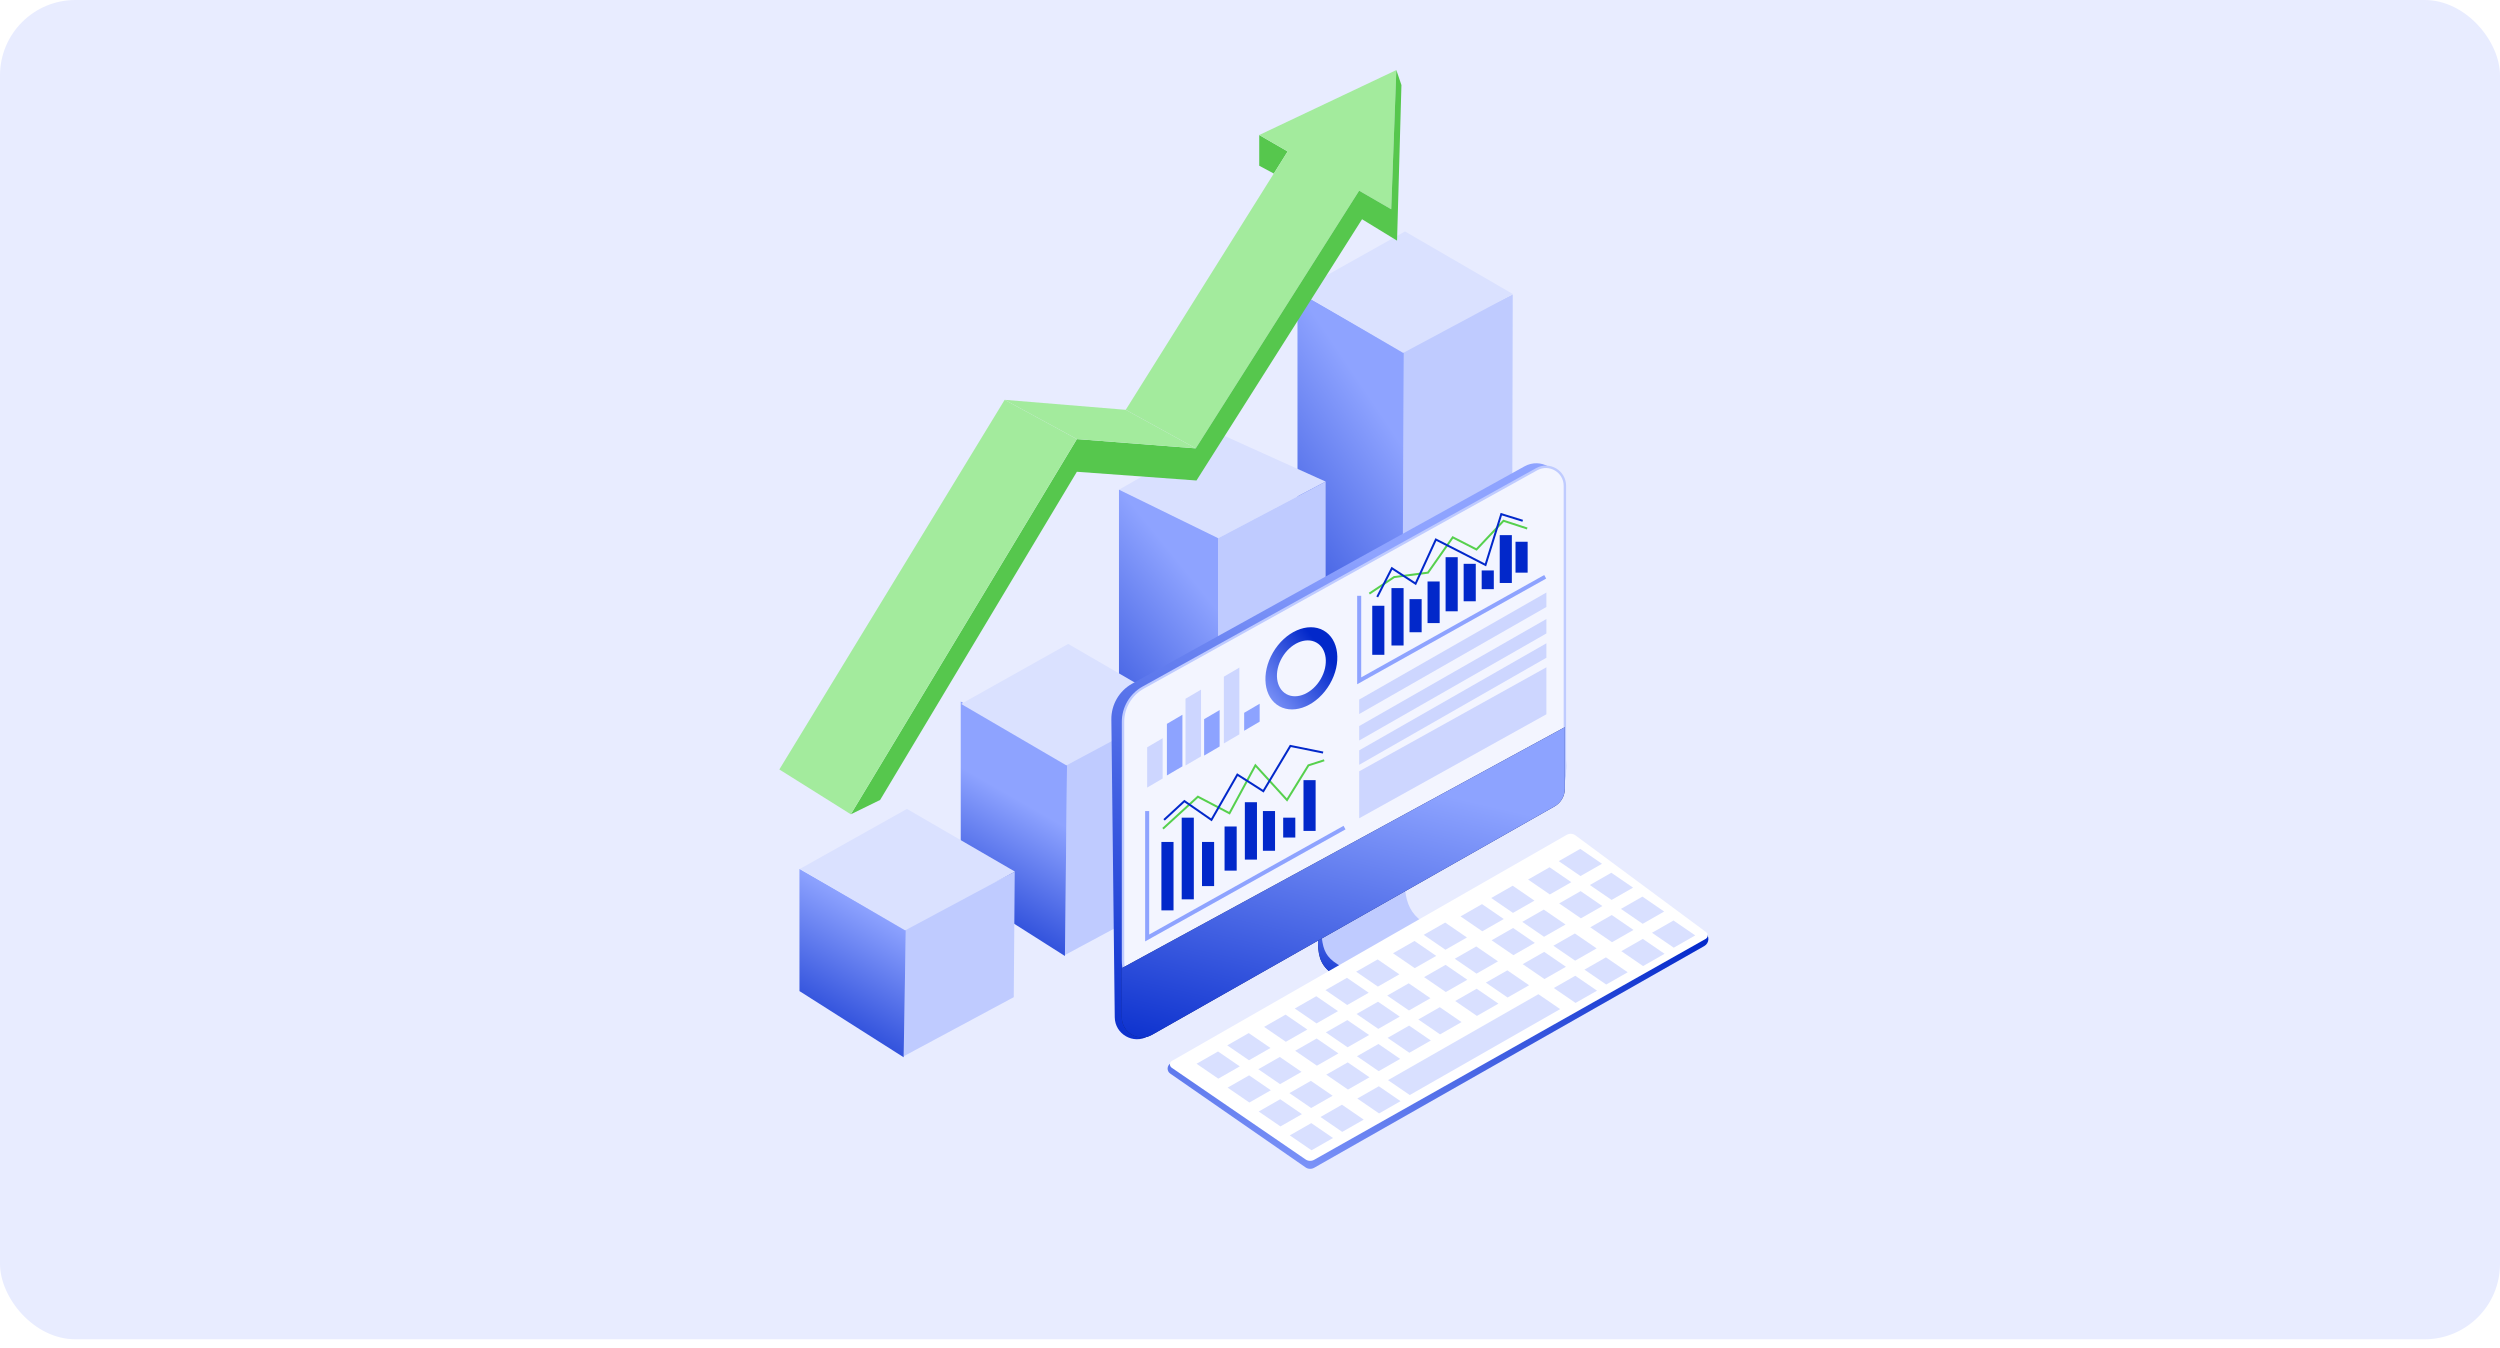 <svg width="280" height="151" viewBox="0 0 280 151" fill="none" xmlns="http://www.w3.org/2000/svg">
<rect width="280" height="150" rx="8.449" fill="#E8ECFF"/>
<path d="M169.317 80.886L169.427 32.977L156.973 39.111V87.513L169.317 80.886Z" fill="#BFCBFF"/>
<path d="M145.322 32.654L157.226 39.458L156.988 87.554L145.322 80.142V32.654Z" fill="#DAE1FF"/>
<path d="M145.322 32.654L157.226 39.458L156.988 87.554L145.322 80.142V32.654Z" fill="url(#paint0_linear_1089_18293)"/>
<path d="M157.356 25.923L145.365 32.644L157.156 39.527L169.455 32.942L157.356 25.923Z" fill="#DAE1FF"/>
<path d="M136.435 48.5L125.325 54.842L136.435 60.279L148.471 53.936L136.435 48.5Z" fill="#D9E0FF"/>
<path d="M148.471 53.937L136.435 60.279V97.427L148.471 91.085V53.937Z" fill="#BFCBFF"/>
<path d="M125.324 54.841L136.434 60.277V97.425L125.324 91.083V54.841Z" fill="#DAE1FF"/>
<path d="M125.324 54.841L136.434 60.277V97.425L125.324 91.083V54.841Z" fill="url(#paint1_linear_1089_18293)"/>
<path d="M131.601 100.343L131.711 79.242L119.256 85.376V106.971L131.601 100.343Z" fill="#BFCBFF"/>
<path d="M107.605 78.573L119.51 85.377L119.272 107.072L107.605 99.66V78.573Z" fill="#DAE1FF"/>
<path d="M107.605 78.573L119.51 85.377L119.272 107.072L107.605 99.66V78.573Z" fill="url(#paint2_linear_1089_18293)"/>
<path d="M119.637 72.12L107.646 78.841L119.437 85.725L131.736 79.139L119.637 72.12Z" fill="#DAE1FF"/>
<path d="M113.54 111.684L113.65 97.653L101.195 103.788V118.312L113.54 111.684Z" fill="#BFCBFF"/>
<path d="M89.543 97.331L101.447 104.134L101.209 118.414L89.543 111.002V97.331Z" fill="#DAE1FF"/>
<path d="M89.543 97.331L101.447 104.134L101.209 118.414L89.543 111.002V97.331Z" fill="url(#paint3_linear_1089_18293)"/>
<path d="M101.575 90.599L89.584 97.32L101.375 104.204L113.674 97.618L101.575 90.599Z" fill="#DAE1FF"/>
<path d="M152.439 109.278L161.594 104.113V105.273L152.655 110.648L152.439 109.278Z" fill="#0F2170"/>
<path d="M152.439 109.278L161.594 104.113V105.273L152.655 110.648L152.439 109.278Z" fill="url(#paint4_linear_1089_18293)"/>
<path d="M147.73 102.683L157.069 97.789C156.77 101.436 156.392 103.631 160.516 104.535L152.653 110.648C147.13 108.706 147.483 107.486 147.73 102.683Z" fill="#0F2170"/>
<path d="M147.73 102.683L157.069 97.789C156.77 101.436 156.392 103.631 160.516 104.535L152.653 110.648C147.13 108.706 147.483 107.486 147.73 102.683Z" fill="url(#paint5_linear_1089_18293)"/>
<path d="M147.807 102.532L157.392 97.367C157.111 100.771 157.715 103.27 161.593 104.113L152.438 109.278C147.734 107.319 148.237 106.748 147.807 102.532Z" fill="#BFCBFF"/>
<path d="M124.472 80.581C124.453 78.916 125.35 77.375 126.806 76.568L170.748 52.229C172.538 51.237 174.74 52.505 174.781 54.551L175.406 85.749C175.45 87.902 174.313 89.907 172.443 90.977L128.579 116.064C126.929 117.007 124.874 115.83 124.852 113.93L124.472 80.581Z" fill="url(#paint6_linear_1089_18293)"/>
<path d="M125.778 80.85C125.778 79.254 126.644 77.784 128.039 77.009L172.105 52.553C173.524 51.766 175.267 52.792 175.267 54.414V86.424C175.267 87.994 174.428 89.446 173.067 90.23L134.4 112.508C130.566 114.717 125.778 111.95 125.778 107.525V80.85Z" fill="#F3F5FF" stroke="#BFCBFF" stroke-width="0.272"/>
<path d="M125.643 108.436L175.26 81.445V88.346C175.26 89.16 174.822 89.913 174.113 90.315L129.024 115.898C127.515 116.754 125.643 115.664 125.643 113.929V108.436Z" fill="#0F2170"/>
<path d="M125.643 108.436L175.26 81.445V88.346C175.26 89.16 174.822 89.913 174.113 90.315L129.024 115.898C127.515 116.754 125.643 115.664 125.643 113.929V108.436Z" fill="url(#paint7_linear_1089_18293)"/>
<path d="M152.229 81.318L173.196 69.328V70.947L152.229 82.937V81.318Z" fill="#CDD6FF"/>
<path d="M152.229 84.038L173.196 72.048V73.667L152.229 85.657V84.038Z" fill="#CDD6FF"/>
<path d="M152.229 78.352L173.196 66.361V67.98L152.229 79.971V78.352Z" fill="#CDD6FF"/>
<path d="M152.229 86.387L173.196 74.737V79.999L152.229 91.648V86.387Z" fill="#CDD6FF"/>
<path d="M137.072 75.787L138.809 74.768V82.246L137.072 83.266V75.787Z" fill="#CDD6FF"/>
<path d="M130.693 81.072L132.43 80.052V85.831L130.693 86.85V81.072Z" fill="#8DA3FF"/>
<path d="M132.777 78.259L134.514 77.239V84.718L132.777 85.737V78.259Z" fill="#CDD6FF"/>
<path d="M128.482 83.698L130.219 82.678V87.189L128.482 88.209V83.698Z" fill="#CDD6FF"/>
<path d="M134.861 80.546L136.598 79.526V83.606L134.861 84.625V80.546Z" fill="#8DA3FF"/>
<path d="M139.346 79.835L141.082 78.815V80.824L139.346 81.844V79.835Z" fill="#8DA3FF"/>
<path d="M148.935 76.624C147.571 78.97 145.042 80.079 143.285 79.101C141.529 78.124 141.21 75.429 142.574 73.083C143.937 70.737 146.467 69.628 148.224 70.606C149.98 71.584 150.299 74.278 148.935 76.624ZM143.592 73.65C142.665 75.245 142.882 77.077 144.076 77.741C145.27 78.406 146.99 77.652 147.917 76.057C148.844 74.462 148.627 72.63 147.433 71.966C146.239 71.301 144.519 72.055 143.592 73.65Z" fill="url(#paint8_linear_1089_18293)"/>
<path d="M130.756 94.298V101.962" stroke="#0228CA" stroke-width="1.358"/>
<path d="M133.029 91.579L133.029 100.726" stroke="#0228CA" stroke-width="1.358"/>
<path d="M135.303 94.298L135.303 99.242" stroke="#0228CA" stroke-width="1.358"/>
<path d="M137.83 92.567L137.83 97.511" stroke="#0228CA" stroke-width="1.358"/>
<path d="M140.102 89.848L140.102 96.276" stroke="#0228CA" stroke-width="1.358"/>
<path d="M144.396 91.579L144.396 93.804" stroke="#0228CA" stroke-width="1.358"/>
<path d="M142.125 90.837L142.125 95.287" stroke="#0228CA" stroke-width="1.358"/>
<path d="M146.67 87.376L146.67 93.062" stroke="#0228CA" stroke-width="1.358"/>
<path d="M130.25 92.814L134.166 89.23L137.702 91.084L140.607 85.719L144.144 89.6L146.544 85.719L148.312 85.15" stroke="#56D04D" stroke-width="0.226"/>
<path d="M130.377 91.826L132.651 89.724L135.682 91.826L138.587 86.758L141.492 88.612L144.524 83.544L148.186 84.286" stroke="#0228CA" stroke-width="0.226"/>
<path d="M128.482 90.837V105.052L150.586 92.691" stroke="#8EA3FF" stroke-width="0.453"/>
<path d="M154.371 67.846V73.338" stroke="#0228CA" stroke-width="1.358"/>
<path d="M156.523 65.868L156.523 72.296" stroke="#0228CA" stroke-width="1.358"/>
<path d="M158.545 67.103L158.545 70.812" stroke="#0228CA" stroke-width="1.358"/>
<path d="M160.564 65.126L160.564 69.786" stroke="#0228CA" stroke-width="1.358"/>
<path d="M162.586 62.406L162.586 68.465" stroke="#0228CA" stroke-width="1.358"/>
<path d="M166.627 63.89L166.627 65.987" stroke="#0228CA" stroke-width="1.358"/>
<path d="M170.416 60.676L170.416 64.137" stroke="#0228CA" stroke-width="1.358"/>
<path d="M164.607 63.148L164.607 67.343" stroke="#0228CA" stroke-width="1.358"/>
<path d="M168.648 59.935L168.648 65.294" stroke="#0228CA" stroke-width="1.358"/>
<path d="M153.365 66.485L156.144 64.631L159.933 64.137L162.712 60.181L165.365 61.541L168.396 58.327L171.048 59.192" stroke="#56D04D" stroke-width="0.226"/>
<path d="M154.25 66.857L155.892 63.643L158.544 65.373L160.818 60.429L163.976 62.036L166.376 63.272L168.144 57.586L170.544 58.328" stroke="#0228CA" stroke-width="0.226"/>
<path d="M152.229 66.733V76.251L173.062 64.601" stroke="#8EA3FF" stroke-width="0.453"/>
<path d="M146.222 130.749L131.064 120.242C130.653 119.957 130.68 119.34 131.114 119.093L175.475 93.838C175.784 93.662 176.168 93.683 176.455 93.893L190.966 104.436C191.499 104.823 191.454 105.63 190.882 105.956L147.186 130.792C146.883 130.964 146.508 130.948 146.222 130.749Z" fill="url(#paint9_linear_1089_18293)"/>
<path d="M146.224 129.857L131.23 119.586C130.955 119.397 130.971 118.985 131.261 118.819L175.465 93.505C175.777 93.326 176.165 93.349 176.454 93.563L191.083 104.397C191.346 104.592 191.322 104.994 191.036 105.155L147.181 129.899C146.88 130.068 146.509 130.052 146.224 129.857Z" fill="white"/>
<g filter="url(#filter0_d_1089_18293)">
<path d="M136.464 117.584L134.058 118.959L136.493 120.628L138.899 119.253L136.464 117.584Z" fill="#D9E0FF"/>
<path d="M150.904 109.335L148.497 110.71L150.932 112.379L153.339 111.005L150.904 109.335Z" fill="#D9E0FF"/>
<path d="M166.032 101.08L163.626 102.455L166.061 104.124L168.468 102.749L166.032 101.08Z" fill="#D9E0FF"/>
<path d="M144.03 113.457L141.624 114.831L144.059 116.5L146.466 115.126L144.03 113.457Z" fill="#D9E0FF"/>
<path d="M158.468 105.208L156.062 106.583L158.497 108.252L160.903 106.877L158.468 105.208Z" fill="#D9E0FF"/>
<path d="M173.597 96.953L171.191 98.328L173.626 99.997L176.032 98.622L173.597 96.953Z" fill="#D9E0FF"/>
<path d="M139.902 115.524L137.495 116.899L139.93 118.568L142.337 117.193L139.902 115.524Z" fill="#D9E0FF"/>
<path d="M154.339 107.274L151.933 108.649L154.368 110.318L156.774 108.944L154.339 107.274Z" fill="#D9E0FF"/>
<path d="M169.468 99.02L167.062 100.394L169.497 102.063L171.903 100.689L169.468 99.02Z" fill="#D9E0FF"/>
<path d="M147.466 111.397L145.06 112.771L147.495 114.44L149.901 113.066L147.466 111.397Z" fill="#D9E0FF"/>
<path d="M161.905 103.147L159.499 104.522L161.934 106.191L164.341 104.817L161.905 103.147Z" fill="#D9E0FF"/>
<path d="M177.032 94.892L174.626 96.267L177.061 97.936L179.468 96.561L177.032 94.892Z" fill="#D9E0FF"/>
</g>
<g filter="url(#filter1_d_1089_18293)">
<path d="M139.945 120.258L137.538 121.633L139.973 123.302L142.38 121.927L139.945 120.258Z" fill="#D9E0FF"/>
<path d="M154.382 112.01L151.976 113.385L154.411 115.054L156.817 113.679L154.382 112.01Z" fill="#D9E0FF"/>
<path d="M169.513 103.754L167.107 105.129L169.542 106.798L171.948 105.423L169.513 103.754Z" fill="#D9E0FF"/>
<path d="M147.509 116.131L145.103 117.506L147.538 119.175L149.944 117.8L147.509 116.131Z" fill="#D9E0FF"/>
<path d="M161.948 107.882L159.542 109.257L161.977 110.926L164.384 109.551L161.948 107.882Z" fill="#D9E0FF"/>
<path d="M177.077 99.626L174.671 101.001L177.106 102.67L179.513 101.296L177.077 99.626Z" fill="#D9E0FF"/>
<path d="M143.382 118.198L140.976 119.573L143.411 121.242L145.817 119.867L143.382 118.198Z" fill="#D9E0FF"/>
<path d="M157.82 109.949L155.413 111.324L157.848 112.993L160.255 111.618L157.82 109.949Z" fill="#D9E0FF"/>
<path d="M172.948 101.694L170.542 103.069L172.977 104.738L175.384 103.363L172.948 101.694Z" fill="#D9E0FF"/>
<path d="M150.947 114.07L148.54 115.445L150.975 117.114L153.382 115.739L150.947 114.07Z" fill="#D9E0FF"/>
<path d="M165.384 105.822L162.978 107.197L165.413 108.866L167.819 107.491L165.384 105.822Z" fill="#D9E0FF"/>
<path d="M180.513 97.566L178.107 98.941L180.542 100.61L182.948 99.236L180.513 97.566Z" fill="#D9E0FF"/>
</g>
<g filter="url(#filter2_d_1089_18293)">
<path d="M143.427 122.933L141.021 124.308L143.456 125.977L145.862 124.602L143.427 122.933Z" fill="#D9E0FF"/>
<path d="M157.864 114.685L155.458 116.059L157.893 117.729L160.3 116.354L157.864 114.685Z" fill="#D9E0FF"/>
<path d="M172.993 106.429L170.587 107.804L173.022 109.473L175.429 108.098L172.993 106.429Z" fill="#D9E0FF"/>
<path d="M150.991 118.806L148.585 120.18L151.02 121.85L153.427 120.475L150.991 118.806Z" fill="#D9E0FF"/>
<path d="M165.431 110.557L163.025 111.932L165.46 113.601L167.866 112.226L165.431 110.557Z" fill="#D9E0FF"/>
<path d="M180.56 102.302L178.153 103.677L180.589 105.346L182.995 103.971L180.56 102.302Z" fill="#D9E0FF"/>
<path d="M146.864 120.873L144.458 122.247L146.893 123.916L149.3 122.542L146.864 120.873Z" fill="#D9E0FF"/>
<path d="M161.302 112.624L158.896 113.999L161.331 115.668L163.737 114.293L161.302 112.624Z" fill="#D9E0FF"/>
<path d="M176.431 104.369L174.025 105.743L176.46 107.413L178.866 106.038L176.431 104.369Z" fill="#D9E0FF"/>
<path d="M154.429 116.745L152.023 118.12L154.458 119.789L156.864 118.414L154.429 116.745Z" fill="#D9E0FF"/>
<path d="M168.866 108.497L166.46 109.871L168.895 111.541L171.302 110.166L168.866 108.497Z" fill="#D9E0FF"/>
<path d="M183.995 100.241L181.589 101.616L184.024 103.285L186.431 101.91L183.995 100.241Z" fill="#D9E0FF"/>
</g>
<g filter="url(#filter3_d_1089_18293)">
<path d="M146.907 125.607L144.501 126.982L146.936 128.651L149.343 127.276L146.907 125.607Z" fill="#D9E0FF"/>
<path d="M176.476 109.104L174.069 110.478L176.505 112.147L178.911 110.773L176.476 109.104Z" fill="#D9E0FF"/>
<path d="M154.472 121.48L152.066 122.854L154.501 124.523L156.907 123.149L154.472 121.48Z" fill="#D9E0FF"/>
<path d="M184.04 104.975L181.634 106.35L184.069 108.019L186.475 106.644L184.04 104.975Z" fill="#D9E0FF"/>
<path d="M150.345 123.546L147.939 124.921L150.374 126.59L152.78 125.216L150.345 123.546Z" fill="#D9E0FF"/>
<path d="M179.911 107.043L177.505 108.417L179.94 110.086L182.347 108.712L179.911 107.043Z" fill="#D9E0FF"/>
<path d="M172.346 111.17L155.502 120.794L157.937 122.463L174.782 112.839L172.346 111.17Z" fill="#D9E0FF"/>
<path d="M187.476 102.915L185.069 104.29L187.505 105.959L189.911 104.584L187.476 102.915Z" fill="#D9E0FF"/>
</g>
<path d="M141.033 18.56V15.122L144.219 16.961L142.667 19.439L141.033 18.56Z" fill="#56C74D"/>
<path d="M152.223 21.357L133.924 50.217L126.082 45.9L144.217 16.96L141.031 15.122L156.389 7.847L155.817 23.436L152.223 21.357Z" fill="#A3EB9D"/>
<path d="M156.961 9.526L156.389 7.847L155.817 23.436L152.223 21.357L133.924 50.217L120.609 49.178L95.289 91.202L98.573 89.595L120.609 52.838L134.006 53.815L152.549 24.555L156.47 26.953L156.961 9.526Z" fill="#56C74D"/>
<path d="M95.29 91.202L87.285 86.18L112.522 44.78L120.609 49.177L95.29 91.202Z" fill="#A3EB9D"/>
<path d="M133.926 50.217L126.084 45.9L112.523 44.78L120.611 49.177L133.926 50.217Z" fill="#A3EB9D"/>
<defs>
<filter id="filter0_d_1089_18293" x="133.923" y="94.892" width="45.589" height="26.008" filterUnits="userSpaceOnUse" color-interpolation-filters="sRGB">
<feFlood flood-opacity="0" result="BackgroundImageFix"/>
<feColorMatrix in="SourceAlpha" type="matrix" values="0 0 0 0 0 0 0 0 0 0 0 0 0 0 0 0 0 0 127 0" result="hardAlpha"/>
<feOffset dx="-0.045" dy="0.181"/>
<feGaussianBlur stdDeviation="0.045"/>
<feComposite in2="hardAlpha" operator="out"/>
<feColorMatrix type="matrix" values="0 0 0 0 0.008 0 0 0 0 0.157 0 0 0 0 0.792 0 0 0 0.3 0"/>
<feBlend mode="normal" in2="BackgroundImageFix" result="effect1_dropShadow_1089_18293"/>
<feBlend mode="normal" in="SourceGraphic" in2="effect1_dropShadow_1089_18293" result="shape"/>
</filter>
<filter id="filter1_d_1089_18293" x="137.403" y="97.566" width="45.589" height="26.008" filterUnits="userSpaceOnUse" color-interpolation-filters="sRGB">
<feFlood flood-opacity="0" result="BackgroundImageFix"/>
<feColorMatrix in="SourceAlpha" type="matrix" values="0 0 0 0 0 0 0 0 0 0 0 0 0 0 0 0 0 0 127 0" result="hardAlpha"/>
<feOffset dx="-0.045" dy="0.181"/>
<feGaussianBlur stdDeviation="0.045"/>
<feComposite in2="hardAlpha" operator="out"/>
<feColorMatrix type="matrix" values="0 0 0 0 0.008 0 0 0 0 0.157 0 0 0 0 0.792 0 0 0 0.3 0"/>
<feBlend mode="normal" in2="BackgroundImageFix" result="effect1_dropShadow_1089_18293"/>
<feBlend mode="normal" in="SourceGraphic" in2="effect1_dropShadow_1089_18293" result="shape"/>
</filter>
<filter id="filter2_d_1089_18293" x="140.886" y="100.241" width="45.589" height="26.008" filterUnits="userSpaceOnUse" color-interpolation-filters="sRGB">
<feFlood flood-opacity="0" result="BackgroundImageFix"/>
<feColorMatrix in="SourceAlpha" type="matrix" values="0 0 0 0 0 0 0 0 0 0 0 0 0 0 0 0 0 0 127 0" result="hardAlpha"/>
<feOffset dx="-0.045" dy="0.181"/>
<feGaussianBlur stdDeviation="0.045"/>
<feComposite in2="hardAlpha" operator="out"/>
<feColorMatrix type="matrix" values="0 0 0 0 0.008 0 0 0 0 0.157 0 0 0 0 0.792 0 0 0 0.3 0"/>
<feBlend mode="normal" in2="BackgroundImageFix" result="effect1_dropShadow_1089_18293"/>
<feBlend mode="normal" in="SourceGraphic" in2="effect1_dropShadow_1089_18293" result="shape"/>
</filter>
<filter id="filter3_d_1089_18293" x="144.366" y="102.915" width="45.589" height="26.008" filterUnits="userSpaceOnUse" color-interpolation-filters="sRGB">
<feFlood flood-opacity="0" result="BackgroundImageFix"/>
<feColorMatrix in="SourceAlpha" type="matrix" values="0 0 0 0 0 0 0 0 0 0 0 0 0 0 0 0 0 0 127 0" result="hardAlpha"/>
<feOffset dx="-0.045" dy="0.181"/>
<feGaussianBlur stdDeviation="0.045"/>
<feComposite in2="hardAlpha" operator="out"/>
<feColorMatrix type="matrix" values="0 0 0 0 0.008 0 0 0 0 0.157 0 0 0 0 0.792 0 0 0 0.3 0"/>
<feBlend mode="normal" in2="BackgroundImageFix" result="effect1_dropShadow_1089_18293"/>
<feBlend mode="normal" in="SourceGraphic" in2="effect1_dropShadow_1089_18293" result="shape"/>
</filter>
<linearGradient id="paint0_linear_1089_18293" x1="154.629" y1="46.237" x2="127.886" y2="64.229" gradientUnits="userSpaceOnUse">
<stop stop-color="#8EA3FF"/>
<stop offset="1" stop-color="#0228CA"/>
</linearGradient>
<linearGradient id="paint1_linear_1089_18293" x1="134.01" y1="65.376" x2="112.107" y2="83.107" gradientUnits="userSpaceOnUse">
<stop stop-color="#8EA3FF"/>
<stop offset="1" stop-color="#0228CA"/>
</linearGradient>
<linearGradient id="paint2_linear_1089_18293" x1="116.912" y1="91.206" x2="107.366" y2="107.93" gradientUnits="userSpaceOnUse">
<stop stop-color="#8EA3FF"/>
<stop offset="1" stop-color="#0228CA"/>
</linearGradient>
<linearGradient id="paint3_linear_1089_18293" x1="98.849" y1="102.547" x2="89.303" y2="119.272" gradientUnits="userSpaceOnUse">
<stop stop-color="#8EA3FF"/>
<stop offset="1" stop-color="#0228CA"/>
</linearGradient>
<linearGradient id="paint4_linear_1089_18293" x1="159.594" y1="105.717" x2="158.116" y2="112.199" gradientUnits="userSpaceOnUse">
<stop stop-color="#8DA3FF"/>
<stop offset="1" stop-color="#0228CA"/>
</linearGradient>
<linearGradient id="paint5_linear_1089_18293" x1="157.697" y1="100.945" x2="153.819" y2="113.129" gradientUnits="userSpaceOnUse">
<stop stop-color="#8DA3FF"/>
<stop offset="1" stop-color="#0228CA"/>
</linearGradient>
<linearGradient id="paint6_linear_1089_18293" x1="164.339" y1="66.677" x2="138.908" y2="126.583" gradientUnits="userSpaceOnUse">
<stop stop-color="#8EA3FF"/>
<stop offset="1" stop-color="#0228CA"/>
</linearGradient>
<linearGradient id="paint7_linear_1089_18293" x1="165.372" y1="89.901" x2="156.86" y2="126.527" gradientUnits="userSpaceOnUse">
<stop stop-color="#8DA3FF"/>
<stop offset="1" stop-color="#0228CA"/>
</linearGradient>
<linearGradient id="paint8_linear_1089_18293" x1="148.794" y1="73.705" x2="141.197" y2="79.476" gradientUnits="userSpaceOnUse">
<stop stop-color="#0228CA"/>
<stop offset="1" stop-color="#8EA3FF"/>
</linearGradient>
<linearGradient id="paint9_linear_1089_18293" x1="178.535" y1="102.744" x2="171.572" y2="140.577" gradientUnits="userSpaceOnUse">
<stop stop-color="#0228CA"/>
<stop offset="1" stop-color="#8EA3FF"/>
</linearGradient>
</defs>
</svg>
